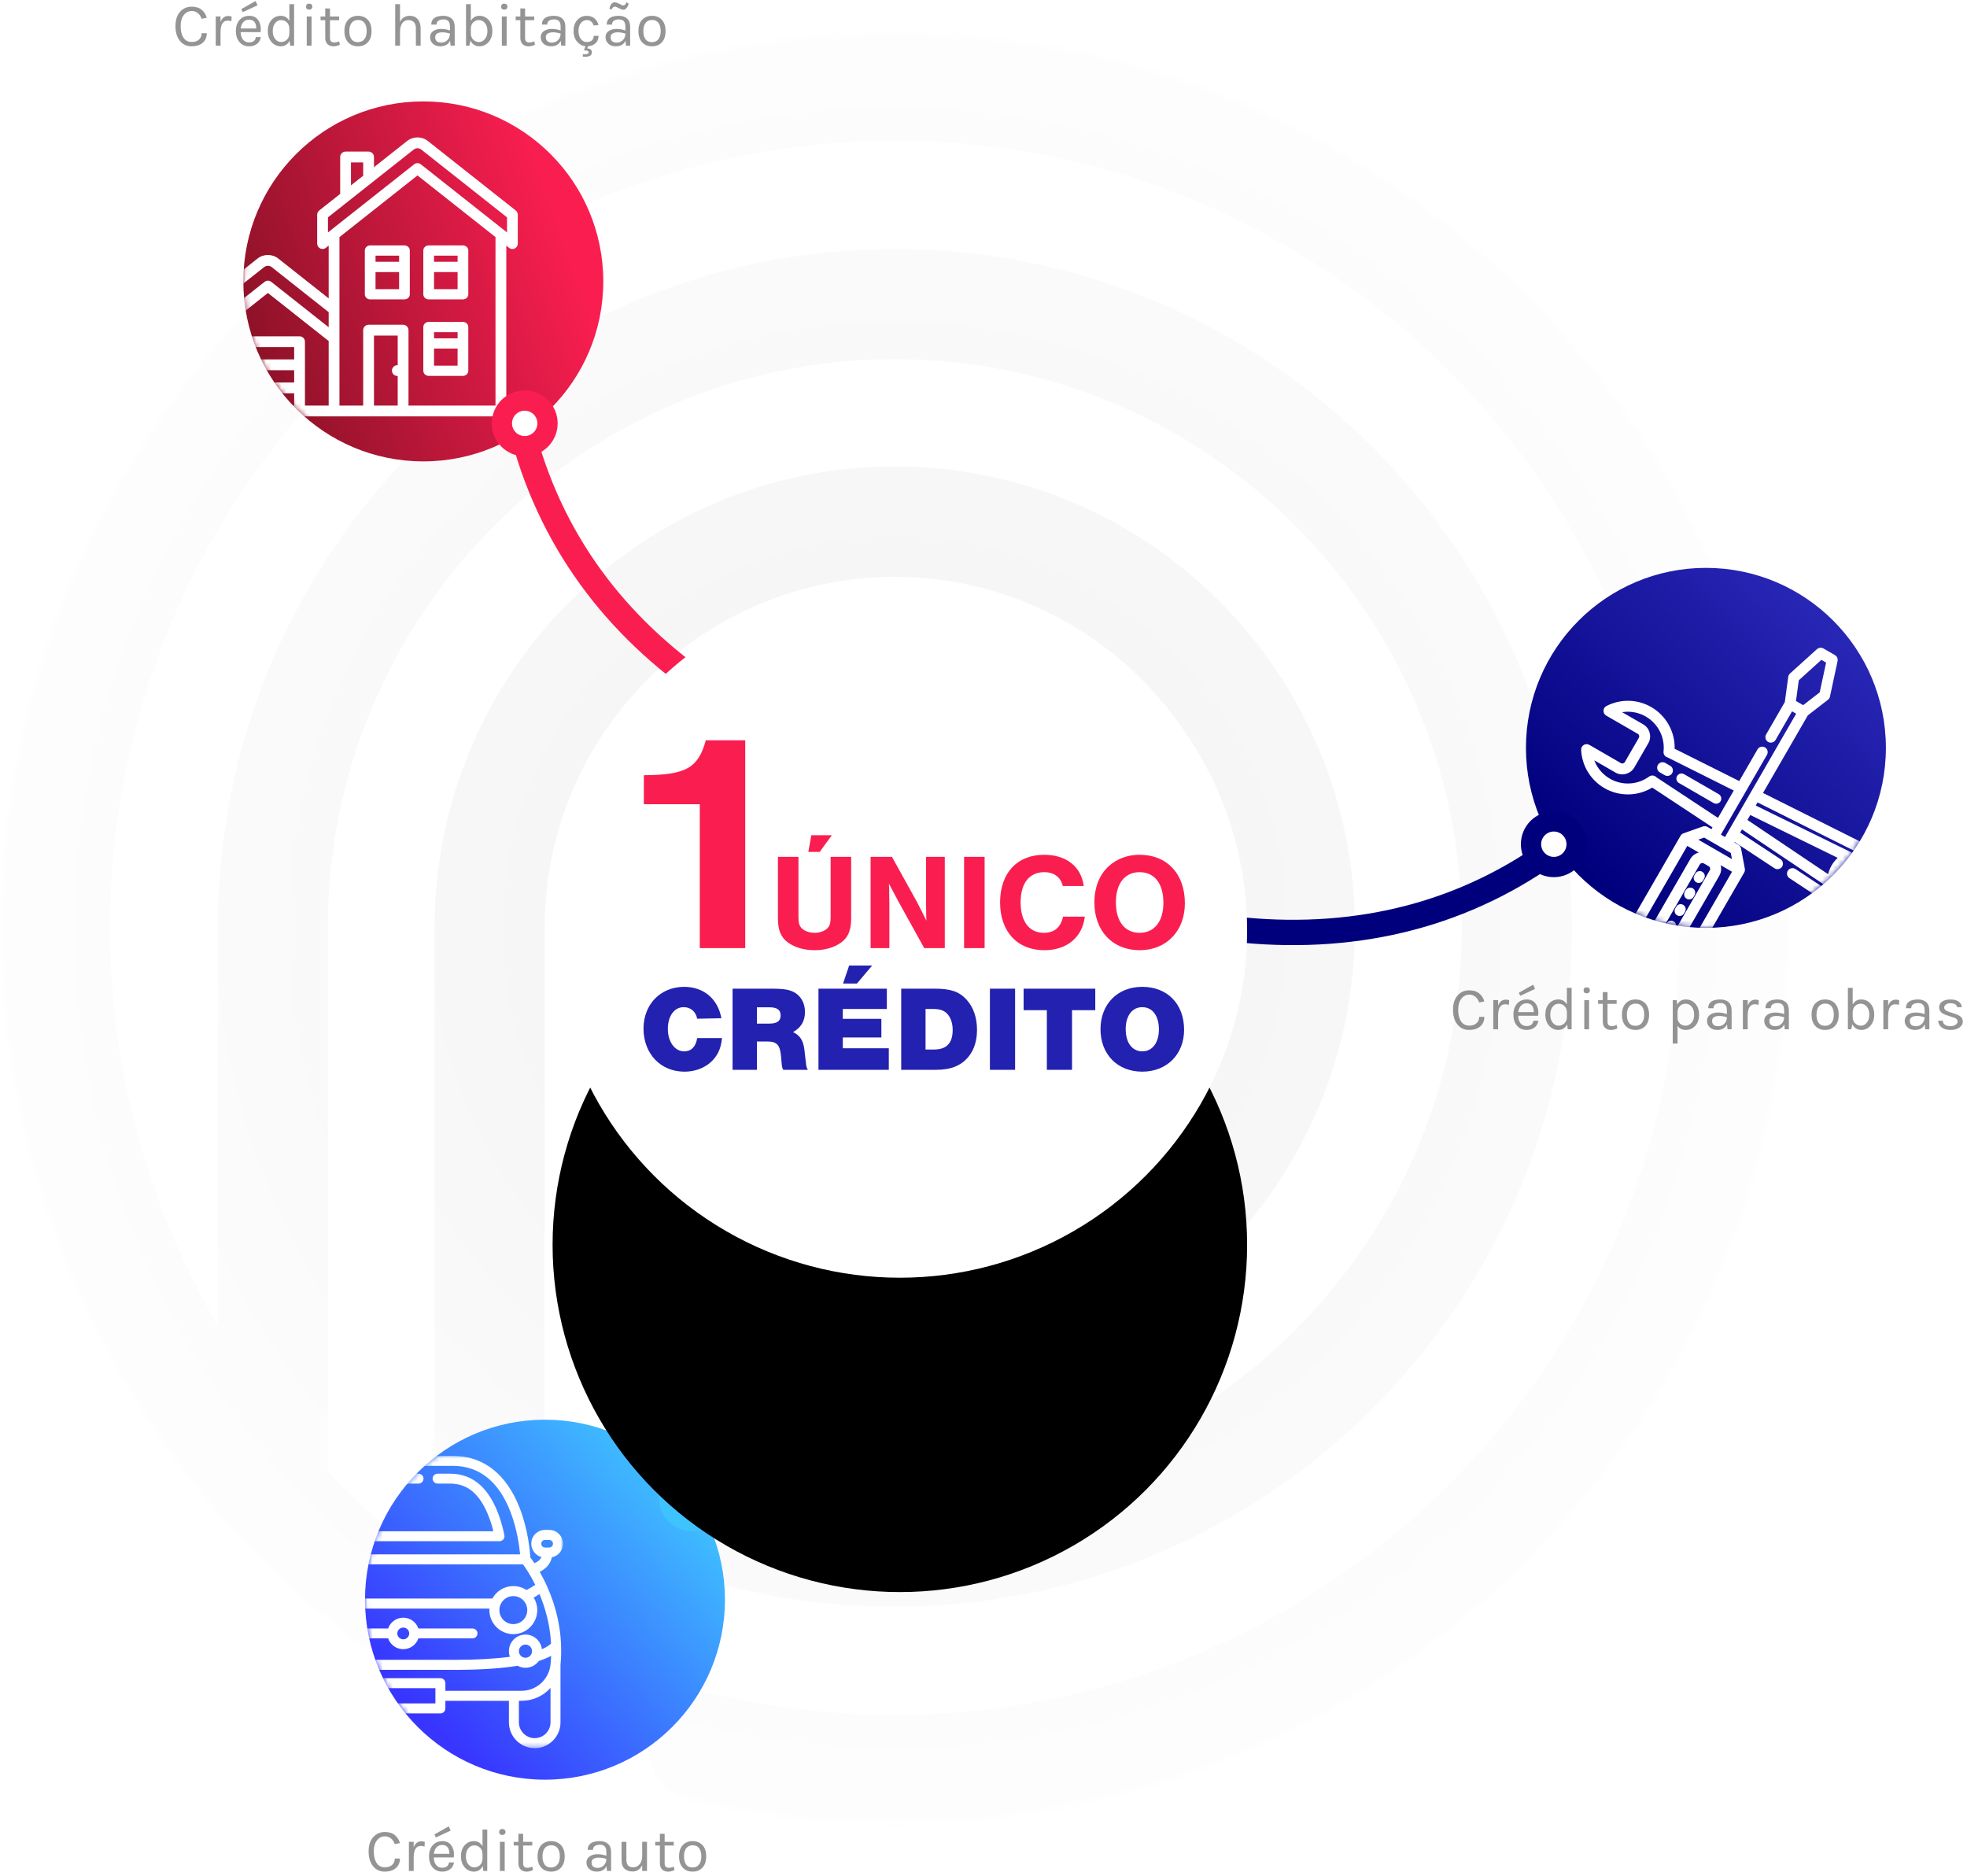 <?xml version="1.0" encoding="UTF-8"?>
<svg width="388px" height="370px" viewBox="0 0 388 370" version="1.1" xmlns="http://www.w3.org/2000/svg" xmlns:xlink="http://www.w3.org/1999/xlink">
    <!-- Generator: Sketch 46.2 (44496) - http://www.bohemiancoding.com/sketch -->
    <title>ILLUSTRATION-pt</title>
    <desc>Created with Sketch.</desc>
    <defs>
        <radialGradient cx="50%" cy="50%" fx="50%" fy="50%" r="56.166%" gradientTransform="translate(0.5,0.5),scale(1,0.997),rotate(-90),translate(-0.5,-0.5)" id="radialGradient-1">
            <stop stop-color="#F1F1F1" offset="0%"></stop>
            <stop stop-color="#FFFFFF" offset="100%"></stop>
        </radialGradient>
        <linearGradient x1="17.095%" y1="84.826%" x2="84.61%" y2="15.293%" id="linearGradient-2">
            <stop stop-color="#00007D" offset="0%"></stop>
            <stop stop-color="#2826B5" offset="100%"></stop>
        </linearGradient>
        <circle id="path-3" cx="35.5" cy="35.5" r="35.5"></circle>
        <linearGradient x1="-16.072%" y1="100%" x2="98.001%" y2="59.971%" id="linearGradient-5">
            <stop stop-color="#6C0E1C" offset="0%"></stop>
            <stop stop-color="#FA1E50" offset="100%"></stop>
        </linearGradient>
        <circle id="path-6" cx="35.5" cy="35.5" r="35.5"></circle>
        <linearGradient x1="16.879%" y1="82.357%" x2="88.076%" y2="16.425%" id="linearGradient-8">
            <stop stop-color="#3835FF" offset="0%"></stop>
            <stop stop-color="#3FC3FF" offset="100%"></stop>
        </linearGradient>
        <circle id="path-9" cx="35.5" cy="35.5" r="35.5"></circle>
        <polygon id="path-11" points="0.007 57.68 63.013 57.68 63.013 0.025 0.007 0.025"></polygon>
        <circle id="path-13" cx="177.5" cy="185.5" r="68.5"></circle>
        <filter x="-68.6%" y="-23.4%" width="237.2%" height="237.2%" filterUnits="objectBoundingBox" id="filter-14">
            <feOffset dx="0" dy="2" in="SourceAlpha" result="shadowOffsetOuter1"></feOffset>
            <feGaussianBlur stdDeviation="1" in="shadowOffsetOuter1" result="shadowBlurOuter1"></feGaussianBlur>
            <feColorMatrix values="0 0 0 0 0.188   0 0 0 0 0.188   0 0 0 0 0.302  0 0 0 0.05 0" type="matrix" in="shadowBlurOuter1" result="shadowMatrixOuter1"></feColorMatrix>
            <feOffset dx="0" dy="4" in="SourceAlpha" result="shadowOffsetOuter2"></feOffset>
            <feGaussianBlur stdDeviation="2" in="shadowOffsetOuter2" result="shadowBlurOuter2"></feGaussianBlur>
            <feColorMatrix values="0 0 0 0 0.188   0 0 0 0 0.188   0 0 0 0 0.302  0 0 0 0.05 0" type="matrix" in="shadowBlurOuter2" result="shadowMatrixOuter2"></feColorMatrix>
            <feOffset dx="0" dy="8" in="SourceAlpha" result="shadowOffsetOuter3"></feOffset>
            <feGaussianBlur stdDeviation="4" in="shadowOffsetOuter3" result="shadowBlurOuter3"></feGaussianBlur>
            <feColorMatrix values="0 0 0 0 0.188   0 0 0 0 0.188   0 0 0 0 0.302  0 0 0 0.05 0" type="matrix" in="shadowBlurOuter3" result="shadowMatrixOuter3"></feColorMatrix>
            <feOffset dx="0" dy="16" in="SourceAlpha" result="shadowOffsetOuter4"></feOffset>
            <feGaussianBlur stdDeviation="8" in="shadowOffsetOuter4" result="shadowBlurOuter4"></feGaussianBlur>
            <feColorMatrix values="0 0 0 0 0.188   0 0 0 0 0.188   0 0 0 0 0.302  0 0 0 0.05 0" type="matrix" in="shadowBlurOuter4" result="shadowMatrixOuter4"></feColorMatrix>
            <feOffset dx="0" dy="32" in="SourceAlpha" result="shadowOffsetOuter5"></feOffset>
            <feGaussianBlur stdDeviation="16" in="shadowOffsetOuter5" result="shadowBlurOuter5"></feGaussianBlur>
            <feColorMatrix values="0 0 0 0 0.188   0 0 0 0 0.188   0 0 0 0 0.302  0 0 0 0.05 0" type="matrix" in="shadowBlurOuter5" result="shadowMatrixOuter5"></feColorMatrix>
            <feMerge>
                <feMergeNode in="shadowMatrixOuter1"></feMergeNode>
                <feMergeNode in="shadowMatrixOuter2"></feMergeNode>
                <feMergeNode in="shadowMatrixOuter3"></feMergeNode>
                <feMergeNode in="shadowMatrixOuter4"></feMergeNode>
                <feMergeNode in="shadowMatrixOuter5"></feMergeNode>
            </feMerge>
        </filter>
    </defs>
    <g id="WEB" stroke="none" stroke-width="1" fill="none" fill-rule="evenodd">
        <g id="PFPT/Homepage" transform="translate(-840, -583)">
            <g id="ILLUSTRATION-pt" transform="translate(840, 581)">
                <path d="M0,184.994 C0,229.662 16.821,271.887 45.874,303.99 C59.102,318.482 74.21,330.591 91.324,340.061 L107.435,348.974 L107.435,184.994 C107.435,146.827 138.416,115.778 176.506,115.778 C214.566,115.778 245.529,146.827 245.529,184.994 C245.529,223.167 214.566,254.222 176.506,254.222 C165.129,254.222 153.853,251.391 143.896,246.033 C138.619,243.196 132.035,245.177 129.199,250.481 C126.37,255.784 128.352,262.375 133.635,265.224 C146.731,272.27 161.553,275.999 176.506,275.999 C226.541,275.999 267.245,235.175 267.245,184.994 C267.245,134.825 226.541,93.995 176.506,93.995 C126.442,93.995 85.713,134.825 85.713,184.994 L85.713,310.736 C78.096,305.199 71.064,299.009 64.659,292.287 L64.659,184.994 C64.659,123.153 114.831,72.84 176.506,72.84 C238.169,72.84 288.341,123.153 288.341,184.994 C288.341,246.841 238.169,297.154 176.506,297.154 C164.746,297.154 153.172,295.34 142.105,291.754 C136.386,289.905 130.274,293.041 128.435,298.77 C126.591,304.493 129.725,310.634 135.425,312.472 C148.659,316.758 162.472,318.925 176.506,318.925 C250.143,318.925 310.057,258.849 310.057,184.994 C310.057,111.145 250.143,51.063 176.506,51.063 C102.857,51.063 42.943,111.145 42.943,184.994 L42.943,263.417 C29.285,240.029 21.71,213.062 21.71,184.994 C21.71,99.412 91.151,29.777 176.506,29.777 C261.855,29.777 331.29,99.412 331.29,184.994 C331.29,270.588 261.855,340.217 176.506,340.217 C164.585,340.217 152.712,338.858 141.216,336.17 C135.342,334.788 129.534,338.451 128.173,344.305 C126.818,350.16 130.441,356.02 136.285,357.379 C149.399,360.444 162.932,362 176.506,362 C273.829,362 353,282.596 353,184.994 C353,87.404 273.829,8 176.506,8 C79.171,8 0,87.404 0,184.994 Z" id="Fill-28" fill="url(#radialGradient-1)"></path>
                <g id="paint-roller" transform="translate(301, 114)">
                    <mask id="mask-4" fill="white">
                        <use xlink:href="#path-3"></use>
                    </mask>
                    <use id="Mask" fill="url(#linearGradient-2)" xlink:href="#path-3"></use>
                    <g id="screwdriver" mask="url(#mask-4)" stroke="#FFFFFF" stroke-width="0.5" fill="#FFFFFF">
                        <g transform="translate(41.447, 48.384) scale(1, -1) rotate(-165) translate(-41.447, -48.384) translate(14.447, 21.384)">
                            <path d="M8.414,48.352 C7.689,49.077 6.509,49.078 5.784,48.352 C5.059,47.627 5.059,46.448 5.784,45.723 C6.147,45.36 6.623,45.179 7.099,45.179 C7.576,45.179 8.052,45.36 8.414,45.723 C9.14,46.448 9.14,47.627 8.414,48.352 Z M7.099,43.487 C6.151,43.487 5.259,43.857 4.588,44.527 C3.204,45.911 3.204,48.164 4.588,49.548 C5.259,50.218 6.151,50.587 7.099,50.587 C8.048,50.587 8.939,50.218 9.61,49.548 C10.281,48.877 10.65,47.986 10.65,47.038 C10.65,46.089 10.281,45.198 9.61,44.527 C8.939,43.857 8.048,43.487 7.099,43.487 L7.099,43.487 Z" id="Fill-1"></path>
                            <path d="M36.165,18.159 C36.462,17.862 36.462,17.381 36.165,17.085 C35.869,16.788 35.388,16.788 35.091,17.085 L29.507,22.67 C29.231,22.946 29.213,23.403 29.467,23.7 C29.751,24.032 30.272,24.052 30.581,23.743 L36.165,18.159" id="Fill-2"></path>
                            <path d="M37.896,16.18 C38.108,16.18 38.319,16.1 38.481,15.938 L39.26,15.159 C39.583,14.836 39.583,14.313 39.26,13.99 C38.937,13.667 38.414,13.667 38.091,13.99 L37.312,14.769 C36.989,15.092 36.989,15.615 37.312,15.938 C37.473,16.099 37.685,16.18 37.896,16.18" id="Fill-3"></path>
                            <path d="M50.813,46.746 L46.761,50.799 C46.292,51.267 45.67,51.525 45.007,51.525 C44.345,51.525 43.722,51.267 43.254,50.799 L30.404,37.948 L37.963,30.389 L50.813,43.24 C51.282,43.708 51.539,44.331 51.539,44.993 C51.539,45.655 51.281,46.278 50.813,46.746 Z M34.226,29.762 L36.107,29.907 L29.921,36.093 L29.776,34.212 L34.226,29.762 Z M12.518,43.764 C11.904,42.435 10.803,41.347 9.465,40.75 L24.394,27.73 L25.52,28.856 L12.518,43.764 Z M1.853,2.858 L2.872,1.839 L8.458,4.7 L10.153,8.741 L8.756,10.139 L4.714,8.444 L1.853,2.858 Z M37.041,12.682 C37.416,12.493 37.592,12.036 37.439,11.644 C36.384,8.934 37.031,5.855 39.085,3.8 C40.462,2.423 42.293,1.67 44.193,1.654 L40.332,5.514 C39.365,6.481 39.365,8.054 40.332,9.021 L44.229,12.918 C45.195,13.884 46.769,13.884 47.736,12.918 L51.596,9.057 C51.58,10.957 50.827,12.788 49.45,14.165 C47.395,16.219 44.316,16.865 41.605,15.811 C41.214,15.658 40.757,15.834 40.568,16.209 L30.699,27.334 L25.916,22.551 L37.041,12.682 Z M38.547,28.636 C38.408,28.496 38.223,28.411 38.026,28.396 L33.974,28.084 C33.733,28.066 33.497,28.153 33.326,28.324 L32.508,29.142 L31.87,28.505 L41.584,17.554 C44.758,18.546 48.246,17.707 50.619,15.334 C52.787,13.165 53.694,10.077 53.043,7.074 C52.908,6.448 52.106,6.21 51.651,6.664 L46.567,11.749 C46.248,12.067 45.716,12.067 45.398,11.749 L41.501,7.852 C41.183,7.534 41.183,7.002 41.501,6.683 L46.586,1.599 C47.04,1.145 46.803,0.342 46.176,0.207 C43.173,-0.444 40.085,0.463 37.916,2.631 C35.543,5.004 34.703,8.492 35.696,11.666 L24.745,21.38 L19.48,16.115 C19.157,15.792 18.634,15.792 18.311,16.115 C17.989,16.438 17.989,16.961 18.311,17.284 L31.339,30.311 L30.326,31.325 L10.117,11.116 L11.13,10.102 L15.909,14.881 C16.245,15.217 16.812,15.195 17.122,14.834 C17.399,14.51 17.379,14.013 17.078,13.712 L11.829,8.464 L9.866,3.782 C9.791,3.602 9.654,3.455 9.481,3.366 L3.09,0.093 C2.771,-0.07 2.383,-0.009 2.129,0.244 L0.259,2.115 C0.005,2.368 -0.056,2.757 0.108,3.076 L3.381,9.466 C3.469,9.64 3.617,9.776 3.797,9.852 L8.478,11.815 L21.194,24.531 L1.983,41.573 C0.779,42.622 0.058,44.14 0.003,45.736 C-0.051,47.332 0.565,48.895 1.695,50.025 L3.225,51.555 C4.309,52.639 5.791,53.25 7.319,53.25 C7.384,53.25 7.449,53.249 7.514,53.247 C9.11,53.192 10.628,52.471 11.673,51.272 L19.957,41.934 C20.26,41.593 20.228,41.07 19.887,40.768 C19.546,40.465 19.023,40.496 18.72,40.837 L10.432,50.181 C9.671,51.053 8.615,51.555 7.458,51.595 C6.299,51.634 5.213,51.205 4.395,50.387 L2.864,48.856 C2.045,48.037 1.616,46.949 1.656,45.793 C1.695,44.636 2.197,43.58 3.075,42.814 L22.365,25.702 L23.222,26.559 L7.25,40.489 C6.73,40.942 6.986,41.822 7.665,41.928 C8.602,42.075 9.452,42.508 10.123,43.179 C10.774,43.83 11.202,44.652 11.36,45.558 C11.478,46.228 12.349,46.472 12.797,45.959 L26.691,30.028 L27.549,30.885 L21.066,38.192 C20.791,38.502 20.792,38.984 21.069,39.292 C21.395,39.655 21.98,39.653 22.303,39.289 L28.72,32.056 L29.157,32.493 L28.339,33.312 C28.168,33.482 28.08,33.719 28.099,33.959 L28.411,38.012 C28.426,38.208 28.511,38.393 28.65,38.533 L42.085,51.968 C42.866,52.748 43.903,53.178 45.007,53.178 C46.111,53.178 47.149,52.748 47.93,51.968 L51.982,47.915 C52.763,47.134 53.193,46.097 53.193,44.993 C53.193,43.889 52.763,42.851 51.982,42.07 L38.547,28.636 L38.547,28.636 Z" id="Fill-5"></path>
                            <path d="M46.905,46.12 L46.12,46.905 C45.963,47.062 45.754,47.148 45.532,47.148 C45.31,47.148 45.101,47.062 44.943,46.905 L34.745,36.707 C34.588,36.549 34.502,36.34 34.502,36.118 C34.502,35.896 34.588,35.687 34.745,35.53 L35.53,34.745 C35.687,34.588 35.896,34.502 36.118,34.502 C36.34,34.502 36.549,34.588 36.707,34.745 L46.905,44.943 C47.062,45.101 47.148,45.31 47.148,45.532 C47.148,45.754 47.062,45.963 46.905,46.12 Z M37.883,33.569 C37.412,33.097 36.785,32.837 36.118,32.837 C35.451,32.837 34.825,33.097 34.353,33.569 L33.569,34.353 C33.097,34.825 32.837,35.451 32.837,36.118 C32.837,36.785 33.097,37.412 33.569,37.883 L43.767,48.081 C44.238,48.553 44.865,48.812 45.532,48.812 C46.199,48.812 46.826,48.553 47.297,48.081 L48.081,47.297 C48.553,46.825 48.812,46.199 48.812,45.532 C48.812,44.865 48.553,44.238 48.081,43.767 L37.883,33.569 L37.883,33.569 Z" id="Fill-7"></path>
                            <path d="M37.662,36.606 C37.371,36.315 36.898,36.315 36.606,36.606 C36.315,36.898 36.315,37.371 36.606,37.662 L36.888,37.944 C37.034,38.09 37.225,38.163 37.416,38.163 C37.607,38.163 37.798,38.09 37.944,37.944 C38.235,37.652 38.235,37.179 37.944,36.888 L37.662,36.606" id="Fill-8"></path>
                            <path d="M40.325,39.269 C40.033,38.977 39.56,38.977 39.269,39.269 C38.977,39.56 38.977,40.033 39.269,40.325 L39.55,40.606 C39.696,40.752 39.887,40.825 40.078,40.825 C40.269,40.825 40.461,40.752 40.606,40.606 C40.898,40.315 40.898,39.842 40.606,39.55 L40.325,39.269" id="Fill-9"></path>
                            <path d="M42.987,41.931 C42.696,41.64 42.223,41.64 41.931,41.931 C41.64,42.223 41.64,42.696 41.931,42.987 L42.213,43.269 C42.359,43.415 42.55,43.487 42.741,43.487 C42.932,43.487 43.123,43.415 43.269,43.269 C43.56,42.977 43.56,42.504 43.269,42.213 L42.987,41.931" id="Fill-10"></path>
                            <path d="M45.65,44.594 C45.358,44.302 44.885,44.302 44.594,44.594 C44.302,44.885 44.302,45.358 44.594,45.65 L44.875,45.931 C45.021,46.077 45.212,46.15 45.403,46.15 C45.594,46.15 45.786,46.077 45.931,45.931 C46.223,45.64 46.223,45.167 45.931,44.875 L45.65,44.594" id="Fill-11"></path>
                        </g>
                    </g>
                </g>
                <g id="house-2" transform="translate(48, 22)">
                    <mask id="mask-7" fill="white">
                        <use xlink:href="#path-6"></use>
                    </mask>
                    <use id="Mask" fill="url(#linearGradient-5)" xlink:href="#path-6"></use>
                    <g mask="url(#mask-7)" id="Fill-1" fill="#FFFFFF">
                        <g transform="translate(-11.537, 7.1)">
                            <path d="M63.953,21.78 C64.144,21.931 64.377,22.008 64.612,22.008 C64.77,22.008 64.929,21.974 65.076,21.901 C65.442,21.723 65.675,21.35 65.675,20.941 L65.675,15.249 C65.675,14.922 65.526,14.613 65.27,14.411 L47.95,0.72 C46.736,-0.24 45.039,-0.24 43.824,0.72 L37.306,5.873 L37.306,3.864 C37.306,3.274 36.83,2.796 36.242,2.796 L31.703,2.796 C31.116,2.796 30.639,3.274 30.639,3.864 L30.639,11.143 L26.506,14.411 C26.249,14.613 26.1,14.922 26.1,15.249 L26.1,20.941 C26.1,21.35 26.333,21.723 26.7,21.901 C27.066,22.08 27.502,22.033 27.822,21.78 L28.369,21.347 L28.369,31.748 L18.446,23.904 C17.232,22.944 15.535,22.944 14.321,23.904 L0.405,34.903 C0.15,35.106 0,35.415 0,35.741 L0,41.434 C0,41.843 0.233,42.216 0.599,42.394 C0.747,42.467 0.906,42.501 1.064,42.501 C1.298,42.501 1.531,42.424 1.723,42.273 L2.27,41.84 L2.27,52.89 L1.064,52.89 C0.477,52.89 0,53.368 0,53.958 C0,54.547 0.477,55.025 1.064,55.025 L64.611,55.025 C65.199,55.025 65.675,54.547 65.675,53.958 C65.675,53.368 65.199,52.89 64.611,52.89 L63.406,52.89 L63.406,21.347 L63.953,21.78 Z M32.767,4.931 L35.178,4.931 L35.178,7.555 L32.767,9.461 L32.767,4.931 Z M28.227,15.767 L45.142,2.397 C45.581,2.05 46.195,2.05 46.634,2.397 L63.547,15.767 L63.547,18.741 L46.546,5.303 C46.353,5.15 46.12,5.073 45.888,5.073 C45.655,5.073 45.422,5.15 45.229,5.303 L28.227,18.741 L28.227,15.767 Z M2.128,36.26 L15.637,25.581 C16.076,25.233 16.691,25.233 17.13,25.581 L28.369,34.466 L28.369,37.44 L17.042,28.486 C16.655,28.181 16.111,28.181 15.725,28.486 L2.128,39.235 L2.128,36.26 Z M4.397,40.158 L16.383,30.683 L28.369,40.158 L28.369,52.89 L23.689,52.89 L23.689,40.296 C23.689,39.706 23.212,39.228 22.625,39.228 L10.142,39.228 C9.555,39.228 9.078,39.706 9.078,40.296 L9.078,52.89 L4.397,52.89 L4.397,40.158 Z M11.206,48.336 L21.561,48.336 L21.561,45.917 L11.206,45.917 L11.206,48.336 Z M11.206,43.783 L21.561,43.783 L21.561,41.363 L11.206,41.363 L11.206,43.783 Z M11.206,52.89 L21.561,52.89 L21.561,50.471 L11.206,50.471 L11.206,52.89 Z M41.987,44.924 C41.963,44.923 41.94,44.921 41.916,44.921 C41.636,44.921 41.361,45.035 41.164,45.234 C40.965,45.432 40.852,45.708 40.852,45.988 C40.852,46.269 40.965,46.545 41.164,46.743 C41.361,46.942 41.636,47.056 41.916,47.056 C41.94,47.056 41.963,47.053 41.987,47.052 L41.987,52.89 L37.306,52.89 L37.306,39.086 L41.987,39.086 L41.987,44.924 Z M61.278,52.89 L44.115,52.89 L44.115,38.019 C44.115,37.429 43.638,36.951 43.051,36.951 L36.242,36.951 C35.654,36.951 35.178,37.429 35.178,38.019 L35.178,52.89 L30.497,52.89 L30.497,19.665 L45.888,7.5 L61.278,19.665 L61.278,52.89 Z M48.094,47.038 L54.856,47.038 C55.439,47.038 55.913,46.585 55.913,46.026 L55.913,37.399 C55.913,36.84 55.439,36.388 54.856,36.388 L48.094,36.388 C47.511,36.388 47.038,36.84 47.038,37.399 L47.038,46.026 C47.038,46.585 47.511,47.038 48.094,47.038 Z M49.151,45.015 L53.799,45.015 L53.799,41.645 L49.151,41.645 L49.151,45.015 Z M49.151,39.623 L53.799,39.623 L53.799,38.41 L49.151,38.41 L49.151,39.623 Z M48.094,31.95 L54.856,31.95 C55.439,31.95 55.913,31.497 55.913,30.939 L55.913,22.311 C55.913,21.752 55.439,21.3 54.856,21.3 L48.094,21.3 C47.511,21.3 47.038,21.752 47.038,22.311 L47.038,30.939 C47.038,31.497 47.511,31.95 48.094,31.95 Z M49.151,29.928 L53.799,29.928 L53.799,26.558 L49.151,26.558 L49.151,29.928 Z M49.151,24.535 L53.799,24.535 L53.799,23.322 L49.151,23.322 L49.151,24.535 Z M43.319,21.3 L36.556,21.3 C35.973,21.3 35.5,21.752 35.5,22.311 L35.5,30.939 C35.5,31.497 35.973,31.95 36.556,31.95 L43.319,31.95 C43.902,31.95 44.375,31.497 44.375,30.939 L44.375,22.311 C44.375,21.752 43.902,21.3 43.319,21.3 Z M37.613,24.535 L42.262,24.535 L42.262,23.322 L37.613,23.322 L37.613,24.535 Z M37.613,29.928 L42.262,29.928 L42.262,26.558 L37.613,26.558 L37.613,29.928 Z"></path>
                        </g>
                    </g>
                </g>
                <g id="car" transform="translate(72, 282)">
                    <mask id="mask-10" fill="white">
                        <use xlink:href="#path-9"></use>
                    </mask>
                    <use id="Mask" fill="url(#linearGradient-8)" xlink:href="#path-9"></use>
                    <g mask="url(#mask-10)">
                        <g transform="translate(-23.962, 7.1)">
                            <g id="Group-3" stroke-width="1" fill="none">
                                <mask id="mask-12" fill="white">
                                    <use xlink:href="#path-11"></use>
                                </mask>
                                <g id="Clip-2"></g>
                                <path d="M58.726,17.365 C58.726,16.952 59.06,16.616 59.471,16.616 L60.297,16.616 C60.708,16.616 61.043,16.952 61.043,17.365 C61.043,17.778 60.708,18.113 60.297,18.113 L59.471,18.113 C59.06,18.113 58.726,17.778 58.726,17.365 Z M60.658,37.028 C60.599,37.108 60.203,37.592 58.853,38.161 C58.659,36.539 57.28,35.277 55.613,35.277 C53.812,35.277 52.348,36.747 52.348,38.554 C52.348,38.943 52.416,39.316 52.541,39.662 C49.569,40.058 45.966,40.26 41.796,40.26 L21.216,40.26 C17.047,40.26 13.444,40.058 10.472,39.662 C10.596,39.316 10.665,38.943 10.665,38.554 C10.665,36.747 9.2,35.277 7.4,35.277 C5.732,35.277 4.354,36.539 4.16,38.161 C2.825,37.598 2.423,37.12 2.358,37.032 C2.569,33.096 3.605,29.727 4.628,27.285 C5.001,27.531 5.383,27.762 5.774,27.978 C5.331,28.699 5.075,29.548 5.075,30.456 C5.075,33.068 7.193,35.194 9.796,35.194 C12.399,35.194 14.516,33.068 14.516,30.456 C14.516,30.354 14.512,30.254 14.506,30.155 L48.507,30.155 C48.501,30.254 48.496,30.354 48.496,30.456 C48.496,33.068 50.614,35.194 53.217,35.194 C55.82,35.194 57.938,33.068 57.938,30.456 C57.938,29.548 57.682,28.699 57.239,27.978 C57.627,27.763 58.007,27.533 58.378,27.29 C59.476,29.906 60.455,33.23 60.658,37.028 Z M60.661,37.108 L60.628,37.095 C60.628,37.095 60.635,37.071 60.658,37.031 C60.659,37.057 60.66,37.082 60.661,37.108 Z M54.318,38.554 C54.318,37.837 54.899,37.254 55.612,37.254 C56.326,37.254 56.907,37.837 56.907,38.554 C56.907,39.271 56.326,39.854 55.612,39.854 C54.899,39.854 54.318,39.271 54.318,38.554 Z M6.105,38.554 C6.105,37.837 6.686,37.254 7.4,37.254 C8.114,37.254 8.695,37.837 8.695,38.554 C8.695,39.271 8.114,39.854 7.4,39.854 C6.686,39.854 6.105,39.271 6.105,38.554 Z M60.561,41.148 C60.259,44.126 57.79,46.371 54.817,46.371 L39.817,46.371 L39.817,44.872 C39.817,44.326 39.376,43.883 38.832,43.883 L24.181,43.883 C23.637,43.883 23.196,44.326 23.196,44.872 L23.196,46.371 L8.195,46.371 C5.223,46.371 2.753,44.126 2.452,41.148 C2.394,40.581 2.356,40.021 2.336,39.47 C2.931,39.803 3.719,40.151 4.764,40.484 C5.358,41.299 6.318,41.83 7.4,41.83 C7.961,41.83 8.489,41.688 8.95,41.437 C12.239,41.967 16.361,42.237 21.216,42.237 L41.796,42.237 C46.652,42.237 50.774,41.967 54.062,41.437 C54.524,41.688 55.052,41.83 55.613,41.83 C56.694,41.83 57.654,41.299 58.249,40.484 C59.293,40.151 60.081,39.803 60.676,39.47 C60.655,40.022 60.618,40.581 60.561,41.148 Z M60.556,52.58 C60.556,54.306 59.157,55.71 57.437,55.71 C55.717,55.71 54.318,54.306 54.318,52.58 L54.318,48.348 C55.258,48.348 56.181,48.29 57.086,48.008 C57.89,47.759 58.644,47.385 59.33,46.895 C59.767,46.583 60.171,46.221 60.532,45.824 C60.54,45.815 60.548,45.808 60.556,45.799 L60.556,52.58 L60.556,52.58 Z M25.166,48.858 L37.847,48.858 L37.847,45.86 L25.166,45.86 L25.166,48.858 Z M8.695,52.58 C8.695,54.306 7.296,55.71 5.576,55.71 C3.856,55.71 2.457,54.306 2.457,52.58 L2.457,45.799 C2.465,45.807 2.473,45.815 2.48,45.824 C3.614,47.067 5.164,47.927 6.817,48.224 C7.44,48.336 8.064,48.348 8.695,48.348 L8.695,52.58 Z M2.357,37.035 C2.378,37.072 2.384,37.095 2.384,37.095 L2.354,37.107 C2.355,37.083 2.356,37.059 2.357,37.035 Z M12.547,30.456 C12.547,31.978 11.312,33.217 9.796,33.217 C8.279,33.217 7.045,31.978 7.045,30.456 C7.045,28.933 8.279,27.694 9.796,27.694 C11.312,27.694 12.547,28.933 12.547,30.456 Z M55.968,30.456 C55.968,31.978 54.734,33.217 53.217,33.217 C51.7,33.217 50.466,31.978 50.466,30.456 C50.466,28.933 51.7,27.694 53.217,27.694 C54.734,27.694 55.968,28.933 55.968,30.456 Z M7.885,21.435 L55.127,21.435 C55.584,22.055 56.547,23.456 57.547,25.471 C56.992,25.851 56.411,26.195 55.811,26.5 C55.066,26.006 54.175,25.717 53.217,25.717 C51.438,25.717 49.886,26.711 49.081,28.174 C48.994,28.175 48.906,28.177 48.819,28.177 L14.194,28.177 C14.107,28.177 14.019,28.175 13.931,28.174 C13.127,26.711 11.575,25.717 9.796,25.717 C8.838,25.717 7.946,26.006 7.201,26.5 C6.6,26.194 6.018,25.849 5.461,25.467 C6.459,23.462 7.427,22.056 7.885,21.435 Z M3.541,18.113 L2.716,18.113 C2.304,18.113 1.97,17.777 1.97,17.365 C1.97,16.952 2.304,16.616 2.716,16.616 L3.541,16.616 C3.952,16.616 4.287,16.952 4.287,17.365 C4.287,17.777 3.952,18.113 3.541,18.113 Z M60.818,20.039 C62.067,19.794 63.013,18.689 63.013,17.365 C63.013,15.862 61.794,14.639 60.297,14.639 L59.471,14.639 C57.974,14.639 56.756,15.862 56.756,17.365 C56.756,18.624 57.613,19.684 58.772,19.995 C58.758,20.028 58.743,20.061 58.726,20.095 C58.487,20.568 58.032,20.94 57.372,21.203 C57.032,20.692 56.756,20.314 56.58,20.083 C56.509,18.886 56.15,14.66 54.494,10.373 C51.88,3.603 47.299,0.025 41.247,0.025 L27.266,0.025 C26.722,0.025 26.281,0.468 26.281,1.014 C26.281,1.56 26.722,2.002 27.266,2.002 L41.247,2.002 C46.478,2.002 50.312,5.045 52.642,11.045 C53.945,14.402 54.401,17.808 54.555,19.457 L8.458,19.457 C8.611,17.808 9.068,14.402 10.371,11.045 C12.701,5.045 16.535,2.002 21.766,2.002 L23.326,2.002 C23.87,2.002 24.311,1.56 24.311,1.014 C24.311,0.468 23.87,0.025 23.326,0.025 L21.766,0.025 C15.713,0.025 11.132,3.603 8.518,10.373 C6.862,14.66 6.503,18.886 6.432,20.083 C6.256,20.314 5.98,20.692 5.64,21.203 C4.98,20.94 4.526,20.568 4.286,20.095 C4.27,20.061 4.255,20.028 4.241,19.995 C5.399,19.684 6.257,18.624 6.257,17.365 C6.257,15.862 5.038,14.639 3.541,14.639 L2.716,14.639 C1.218,14.639 0,15.862 0,17.365 C0,18.689 0.946,19.794 2.195,20.039 C2.391,21.009 3.041,22.167 4.595,22.9 C4.191,23.607 3.759,24.427 3.33,25.348 C3.327,25.354 3.324,25.361 3.321,25.367 C3.239,25.544 3.158,25.722 3.076,25.906 C1.54,29.37 -0.153,34.847 0.487,41.292 L0.487,52.58 C0.487,55.396 2.77,57.688 5.576,57.688 C8.382,57.688 10.665,55.396 10.665,52.58 L10.665,48.348 L23.196,48.348 L23.196,49.847 C23.196,50.393 23.637,50.835 24.181,50.835 L38.832,50.835 C39.376,50.835 39.817,50.393 39.817,49.847 L39.817,48.348 L52.348,48.348 L52.348,52.58 C52.348,55.396 54.631,57.688 57.437,57.688 C60.243,57.688 62.526,55.396 62.526,52.58 L62.526,41.292 C63.166,34.847 61.473,29.37 59.936,25.906 C59.426,24.754 58.901,23.747 58.417,22.9 C59.971,22.167 60.621,21.009 60.818,20.039 L60.818,20.039 Z" id="Fill-1" fill="#FFFFFF" mask="url(#mask-12)"></path>
                            </g>
                            <path d="M31.506,36.215 C30.86,36.215 30.335,35.695 30.335,35.056 C30.335,34.417 30.86,33.897 31.506,33.897 C32.153,33.897 32.678,34.417 32.678,35.056 C32.678,35.695 32.152,36.215 31.506,36.215 Z M45.166,34.083 L34.488,34.083 C34.074,32.845 32.894,31.95 31.506,31.95 C30.118,31.95 28.938,32.845 28.524,34.083 L17.847,34.083 C17.303,34.083 16.863,34.518 16.863,35.056 C16.863,35.594 17.303,36.03 17.847,36.03 L28.524,36.03 C28.938,37.267 30.118,38.163 31.506,38.163 C32.894,38.163 34.074,37.267 34.488,36.03 L45.166,36.03 C45.709,36.03 46.15,35.594 46.15,35.056 C46.15,34.518 45.709,34.083 45.166,34.083 L45.166,34.083 Z" id="Fill-4" fill="#FFFFFF"></path>
                            <path d="M21.3,15.888 C21.3,16.426 21.738,16.863 22.278,16.863 L50.497,16.863 C50.79,16.863 51.068,16.731 51.254,16.505 C51.439,16.28 51.513,15.982 51.456,15.696 C51.134,14.096 50.706,12.605 50.185,11.263 C49.269,8.907 48.09,7.062 46.68,5.78 C45.029,4.279 43.067,3.55 40.681,3.55 L38.273,3.55 C37.733,3.55 37.296,3.986 37.296,4.525 C37.296,5.063 37.733,5.499 38.273,5.499 L40.681,5.499 C42.557,5.499 44.089,6.062 45.362,7.22 C46.547,8.298 47.556,9.895 48.362,11.967 C48.715,12.876 49.022,13.863 49.279,14.913 L22.278,14.913 C21.738,14.913 21.3,15.349 21.3,15.888" id="Fill-5" fill="#FFFFFF"></path>
                            <path d="M15.514,5.729 C14.108,6.984 12.928,8.793 12.006,11.105 C11.454,12.49 11.004,14.035 10.669,15.696 C10.611,15.982 10.686,16.279 10.872,16.505 C11.058,16.731 11.336,16.863 11.63,16.863 L18.487,16.863 C19.028,16.863 19.467,16.426 19.467,15.888 C19.467,15.349 19.028,14.913 18.487,14.913 L12.851,14.913 C13.122,13.809 13.449,12.773 13.828,11.824 C14.637,9.794 15.645,8.232 16.823,7.18 C18.09,6.049 19.61,5.499 21.47,5.499 L34.52,5.499 C35.061,5.499 35.5,5.063 35.5,4.525 C35.5,3.986 35.061,3.55 34.52,3.55 L21.47,3.55 C19.105,3.55 17.157,4.263 15.514,5.729" id="Fill-6" fill="#FFFFFF"></path>
                        </g>
                    </g>
                </g>
                <path d="M37.828,3.32 C38.636,3.32 39.286,3.522 39.778,3.926 C40.27,4.33 40.608,4.856 40.792,5.504 L39.772,5.708 C39.612,5.236 39.362,4.862 39.022,4.586 C38.682,4.31 38.284,4.172 37.828,4.172 C37.196,4.172 36.672,4.436 36.256,4.964 C35.84,5.492 35.632,6.226 35.632,7.166 C35.632,8.106 35.818,8.86 36.19,9.428 C36.562,9.996 37.108,10.28 37.828,10.28 C38.428,10.28 38.902,10.122 39.25,9.806 C39.598,9.49 39.772,9.072 39.772,8.552 L40.792,8.552 C40.792,9.344 40.522,9.972 39.982,10.436 C39.442,10.9 38.702,11.132 37.762,11.132 C36.822,11.132 36.062,10.772 35.482,10.052 C34.902,9.332 34.612,8.368 34.612,7.16 C34.612,5.952 34.912,5.01 35.512,4.334 C36.112,3.658 36.884,3.32 37.828,3.32 Z M44.908,6.068 C44.004,6.068 43.536,6.78 43.504,8.204 L43.504,11 L42.556,11 L42.556,5.252 L43.504,5.252 L43.504,6.356 C43.792,5.556 44.3,5.156 45.028,5.156 C45.26,5.156 45.48,5.192 45.688,5.264 L45.64,6.188 C45.4,6.108 45.156,6.068 44.908,6.068 Z M50.8,3.044 L47.872,4.4 L47.596,3.8 L50.416,2.204 L50.8,3.044 Z M49.12,10.364 C49.912,10.364 50.364,10.016 50.476,9.32 L51.448,9.32 C51.36,9.896 51.106,10.342 50.686,10.658 C50.266,10.974 49.744,11.132 49.12,11.132 C48.352,11.132 47.728,10.858 47.248,10.31 C46.768,9.762 46.528,9.032 46.528,8.12 C46.528,7.208 46.77,6.48 47.254,5.936 C47.738,5.392 48.382,5.12 49.186,5.12 C49.99,5.12 50.59,5.432 50.986,6.056 C51.382,6.68 51.52,7.44 51.4,8.336 L47.476,8.336 C47.476,8.928 47.62,9.414 47.908,9.794 C48.196,10.174 48.6,10.364 49.12,10.364 Z M49.816,6.02 C49.632,5.924 49.408,5.876 49.144,5.876 C48.656,5.876 48.27,6.042 47.986,6.374 C47.702,6.706 47.536,7.12 47.488,7.616 L50.548,7.616 C50.548,6.816 50.304,6.284 49.816,6.02 Z M57.076,6.116 L57.076,2.828 L58.012,2.828 L58.012,11 L57.244,11 L57.124,10.04 C56.94,10.4 56.696,10.672 56.392,10.856 C56.088,11.04 55.756,11.132 55.396,11.132 C54.668,11.132 54.058,10.852 53.566,10.292 C53.074,9.732 52.828,9.002 52.828,8.102 C52.828,7.202 53.07,6.48 53.554,5.936 C54.038,5.392 54.65,5.12 55.39,5.12 C56.13,5.12 56.692,5.452 57.076,6.116 Z M54.274,6.548 C53.958,6.94 53.8,7.464 53.8,8.12 C53.8,8.776 53.96,9.302 54.28,9.698 C54.6,10.094 54.984,10.292 55.432,10.292 C55.88,10.292 56.262,10.142 56.578,9.842 C56.894,9.542 57.06,9.14 57.076,8.636 L57.076,7.7 C57.076,7.164 56.92,6.74 56.608,6.428 C56.296,6.116 55.908,5.96 55.444,5.96 C54.98,5.96 54.59,6.156 54.274,6.548 Z M60.508,5.252 L61.456,5.252 L61.456,11 L60.508,11 L60.508,5.252 Z M60.526,3.746 C60.418,3.638 60.364,3.494 60.364,3.314 C60.364,3.134 60.418,2.99 60.526,2.882 C60.634,2.774 60.784,2.72 60.976,2.72 C61.168,2.72 61.322,2.774 61.438,2.882 C61.554,2.99 61.612,3.134 61.612,3.314 C61.612,3.494 61.554,3.638 61.438,3.746 C61.322,3.854 61.168,3.908 60.976,3.908 C60.784,3.908 60.634,3.854 60.526,3.746 Z M67.036,10.832 C66.348,11.152 65.72,11.22 65.152,11.036 C64.744,10.908 64.456,10.64 64.288,10.232 C64.2,10.032 64.156,9.792 64.156,9.512 L64.156,5.984 L63.232,5.984 L63.232,5.264 L64.156,5.264 L64.156,3.668 L65.092,3.668 L65.092,5.264 L66.892,5.264 L66.892,5.984 L65.092,5.984 L65.092,9.5 C65.092,10.084 65.364,10.376 65.908,10.376 C66.204,10.376 66.536,10.304 66.904,10.16 L67.036,10.832 Z M70.612,5.12 C71.412,5.12 72.058,5.38 72.55,5.9 C73.042,6.42 73.288,7.164 73.288,8.132 C73.288,9.092 73.042,9.832 72.55,10.352 C72.058,10.872 71.412,11.132 70.612,11.132 C69.812,11.132 69.166,10.872 68.674,10.352 C68.182,9.832 67.936,9.092 67.936,8.132 C67.936,7.164 68.182,6.42 68.674,5.9 C69.166,5.38 69.812,5.12 70.612,5.12 Z M71.896,6.518 C71.608,6.13 71.186,5.936 70.63,5.936 C70.074,5.936 69.648,6.13 69.352,6.518 C69.056,6.906 68.908,7.442 68.908,8.126 C68.908,8.81 69.048,9.346 69.328,9.734 C69.608,10.122 70.026,10.316 70.582,10.316 C71.138,10.316 71.568,10.122 71.872,9.734 C72.176,9.346 72.328,8.81 72.328,8.126 C72.328,7.442 72.184,6.906 71.896,6.518 Z M78.904,6.32 C79.288,5.52 79.924,5.12 80.812,5.12 C81.492,5.12 82.022,5.344 82.402,5.792 C82.782,6.24 82.972,6.852 82.972,7.628 L82.972,11 L82.036,11 L82.036,7.628 C82.036,7.076 81.906,6.66 81.646,6.38 C81.386,6.1 81.012,5.96 80.524,5.96 C80.036,5.96 79.644,6.166 79.348,6.578 C79.052,6.99 78.904,7.56 78.904,8.288 L78.904,11 L77.956,11 L77.956,2.828 L78.904,2.828 L78.904,6.32 Z M88.756,7.28 C88.756,6.76 88.648,6.388 88.432,6.164 C88.216,5.94 87.902,5.828 87.49,5.828 C87.078,5.828 86.746,5.91 86.494,6.074 C86.242,6.238 86.116,6.496 86.116,6.848 L85.072,6.848 C85.072,5.968 85.544,5.424 86.488,5.216 C86.776,5.152 87.088,5.12 87.424,5.12 C88.136,5.12 88.692,5.3 89.092,5.66 C89.492,6.02 89.692,6.568 89.692,7.304 L89.692,11 L88.876,11 L88.78,10.04 C88.428,10.768 87.792,11.132 86.872,11.132 C86.248,11.132 85.752,10.96 85.384,10.616 C85.016,10.272 84.832,9.844 84.832,9.332 C84.832,8.82 85.04,8.42 85.456,8.132 C85.864,7.844 86.376,7.7 86.992,7.7 C87.608,7.7 88.196,7.804 88.756,8.012 L88.756,7.28 Z M88.756,8.612 C88.188,8.452 87.692,8.372 87.268,8.372 C86.844,8.372 86.5,8.448 86.236,8.6 C85.972,8.752 85.84,8.992 85.84,9.32 C85.84,10.04 86.248,10.4 87.064,10.4 C87.528,10.4 87.926,10.234 88.258,9.902 C88.59,9.57 88.756,9.14 88.756,8.612 Z M92.872,6.116 C93.256,5.452 93.816,5.12 94.552,5.12 C95.288,5.12 95.9,5.394 96.388,5.942 C96.876,6.49 97.12,7.214 97.12,8.114 C97.12,9.014 96.872,9.742 96.376,10.298 C95.88,10.854 95.276,11.132 94.564,11.132 C94.18,11.132 93.834,11.036 93.526,10.844 C93.218,10.652 92.976,10.368 92.8,9.992 L92.584,11 L91.924,11 L91.924,2.828 L92.872,2.828 L92.872,6.116 Z M93.352,6.398 C93.048,6.69 92.888,7.096 92.872,7.616 L92.872,8.552 C92.872,9.08 93.03,9.502 93.346,9.818 C93.662,10.134 94.044,10.292 94.492,10.292 C94.94,10.292 95.328,10.094 95.656,9.698 C95.984,9.302 96.148,8.776 96.148,8.12 C96.148,7.464 95.986,6.94 95.662,6.548 C95.338,6.156 94.948,5.96 94.492,5.96 C94.036,5.96 93.656,6.106 93.352,6.398 Z M98.992,5.252 L99.94,5.252 L99.94,11 L98.992,11 L98.992,5.252 Z M99.01,3.746 C98.902,3.638 98.848,3.494 98.848,3.314 C98.848,3.134 98.902,2.99 99.01,2.882 C99.118,2.774 99.268,2.72 99.46,2.72 C99.652,2.72 99.806,2.774 99.922,2.882 C100.038,2.99 100.096,3.134 100.096,3.314 C100.096,3.494 100.038,3.638 99.922,3.746 C99.806,3.854 99.652,3.908 99.46,3.908 C99.268,3.908 99.118,3.854 99.01,3.746 Z M105.52,10.832 C104.832,11.152 104.204,11.22 103.636,11.036 C103.228,10.908 102.94,10.64 102.772,10.232 C102.684,10.032 102.64,9.792 102.64,9.512 L102.64,5.984 L101.716,5.984 L101.716,5.264 L102.64,5.264 L102.64,3.668 L103.576,3.668 L103.576,5.264 L105.376,5.264 L105.376,5.984 L103.576,5.984 L103.576,9.5 C103.576,10.084 103.848,10.376 104.392,10.376 C104.688,10.376 105.02,10.304 105.388,10.16 L105.52,10.832 Z M110.584,7.28 C110.584,6.76 110.476,6.388 110.26,6.164 C110.044,5.94 109.73,5.828 109.318,5.828 C108.906,5.828 108.574,5.91 108.322,6.074 C108.07,6.238 107.944,6.496 107.944,6.848 L106.9,6.848 C106.9,5.968 107.372,5.424 108.316,5.216 C108.604,5.152 108.916,5.12 109.252,5.12 C109.964,5.12 110.52,5.3 110.92,5.66 C111.32,6.02 111.52,6.568 111.52,7.304 L111.52,11 L110.704,11 L110.608,10.04 C110.256,10.768 109.62,11.132 108.7,11.132 C108.076,11.132 107.58,10.96 107.212,10.616 C106.844,10.272 106.66,9.844 106.66,9.332 C106.66,8.82 106.868,8.42 107.284,8.132 C107.692,7.844 108.204,7.7 108.82,7.7 C109.436,7.7 110.024,7.804 110.584,8.012 L110.584,7.28 Z M110.584,8.612 C110.016,8.452 109.52,8.372 109.096,8.372 C108.672,8.372 108.328,8.448 108.064,8.6 C107.8,8.752 107.668,8.992 107.668,9.32 C107.668,10.04 108.076,10.4 108.892,10.4 C109.356,10.4 109.754,10.234 110.086,9.902 C110.418,9.57 110.584,9.14 110.584,8.612 Z M116.752,12.308 C116.752,12.9 116.304,13.196 115.408,13.196 C115.224,13.196 115.076,13.188 114.964,13.172 L114.964,12.692 C115.124,12.708 115.264,12.716 115.384,12.716 C115.864,12.716 116.104,12.584 116.104,12.32 C116.104,12.072 115.888,11.948 115.456,11.948 C115.312,11.948 115.22,11.952 115.18,11.96 L115.48,11.12 C114.872,11.056 114.348,10.784 113.908,10.304 C113.396,9.752 113.14,9.018 113.14,8.102 C113.14,7.186 113.392,6.46 113.896,5.924 C114.4,5.388 114.99,5.12 115.666,5.12 C116.342,5.12 116.88,5.294 117.28,5.642 C117.68,5.99 117.94,6.424 118.06,6.944 L117.1,7.028 C116.996,6.692 116.828,6.43 116.596,6.242 C116.364,6.054 116.108,5.96 115.828,5.96 C115.316,5.96 114.902,6.152 114.586,6.536 C114.27,6.92 114.112,7.442 114.112,8.102 C114.112,8.762 114.266,9.292 114.574,9.692 C114.882,10.092 115.266,10.292 115.726,10.292 C116.186,10.292 116.53,10.186 116.758,9.974 C116.986,9.762 117.1,9.46 117.1,9.068 L118.072,9.068 C118.072,9.684 117.856,10.184 117.424,10.568 C117.048,10.896 116.572,11.08 115.996,11.12 L115.828,11.552 C116.14,11.56 116.372,11.63 116.524,11.762 C116.676,11.894 116.752,12.076 116.752,12.308 Z M123.364,7.28 C123.364,6.76 123.256,6.388 123.04,6.164 C122.824,5.94 122.51,5.828 122.098,5.828 C121.686,5.828 121.354,5.91 121.102,6.074 C120.85,6.238 120.724,6.496 120.724,6.848 L119.68,6.848 C119.68,5.968 120.152,5.424 121.096,5.216 C121.384,5.152 121.696,5.12 122.032,5.12 C122.744,5.12 123.3,5.3 123.7,5.66 C124.1,6.02 124.3,6.568 124.3,7.304 L124.3,11 L123.484,11 L123.388,10.04 C123.036,10.768 122.4,11.132 121.48,11.132 C120.864,11.132 120.37,10.96 119.998,10.616 C119.626,10.272 119.44,9.844 119.44,9.332 C119.44,8.82 119.646,8.42 120.058,8.132 C120.47,7.844 120.984,7.7 121.6,7.7 C122.216,7.7 122.804,7.804 123.364,8.012 L123.364,7.28 Z M123.364,8.612 C122.796,8.452 122.3,8.372 121.876,8.372 C121.452,8.372 121.108,8.448 120.844,8.6 C120.58,8.752 120.448,8.992 120.448,9.32 C120.448,10.04 120.856,10.4 121.672,10.4 C122.128,10.4 122.52,10.24 122.848,9.92 C123.176,9.6 123.348,9.188 123.364,8.684 L123.364,8.612 Z M121.276,3.308 C121.02,3.308 120.792,3.512 120.592,3.92 L120.208,3.692 C120.304,3.284 120.444,2.974 120.628,2.762 C120.812,2.55 121.008,2.444 121.216,2.444 C121.424,2.444 121.664,2.512 121.936,2.648 C122.304,2.832 122.542,2.948 122.65,2.996 C122.758,3.044 122.864,3.068 122.968,3.068 C123.072,3.068 123.18,3.018 123.292,2.918 C123.404,2.818 123.5,2.66 123.58,2.444 L124,2.72 C123.912,3.104 123.77,3.4 123.574,3.608 C123.378,3.816 123.198,3.92 123.034,3.92 C122.87,3.92 122.72,3.896 122.584,3.848 C122.448,3.8 122.26,3.714 122.02,3.59 C121.78,3.466 121.618,3.388 121.534,3.356 C121.45,3.324 121.364,3.308 121.276,3.308 Z M128.608,5.12 C129.408,5.12 130.054,5.38 130.546,5.9 C131.038,6.42 131.284,7.164 131.284,8.132 C131.284,9.092 131.038,9.832 130.546,10.352 C130.054,10.872 129.408,11.132 128.608,11.132 C127.808,11.132 127.162,10.872 126.67,10.352 C126.178,9.832 125.932,9.092 125.932,8.132 C125.932,7.164 126.178,6.42 126.67,5.9 C127.162,5.38 127.808,5.12 128.608,5.12 Z M129.892,6.518 C129.604,6.13 129.182,5.936 128.626,5.936 C128.07,5.936 127.644,6.13 127.348,6.518 C127.052,6.906 126.904,7.442 126.904,8.126 C126.904,8.81 127.044,9.346 127.324,9.734 C127.604,10.122 128.022,10.316 128.578,10.316 C129.134,10.316 129.564,10.122 129.868,9.734 C130.172,9.346 130.324,8.81 130.324,8.126 C130.324,7.442 130.18,6.906 129.892,6.518 Z" id="Crédito-habitação" fill-opacity="0.5" fill="#2A2A2A"></path>
                <path d="M289.828,197.32 C290.636,197.32 291.286,197.522 291.778,197.926 C292.27,198.33 292.608,198.856 292.792,199.504 L291.772,199.708 C291.612,199.236 291.362,198.862 291.022,198.586 C290.682,198.31 290.284,198.172 289.828,198.172 C289.196,198.172 288.672,198.436 288.256,198.964 C287.84,199.492 287.632,200.226 287.632,201.166 C287.632,202.106 287.818,202.86 288.19,203.428 C288.562,203.996 289.108,204.28 289.828,204.28 C290.428,204.28 290.902,204.122 291.25,203.806 C291.598,203.49 291.772,203.072 291.772,202.552 L292.792,202.552 C292.792,203.344 292.522,203.972 291.982,204.436 C291.442,204.9 290.702,205.132 289.762,205.132 C288.822,205.132 288.062,204.772 287.482,204.052 C286.902,203.332 286.612,202.368 286.612,201.16 C286.612,199.952 286.912,199.01 287.512,198.334 C288.112,197.658 288.884,197.32 289.828,197.32 Z M296.908,200.068 C296.004,200.068 295.536,200.78 295.504,202.204 L295.504,205 L294.556,205 L294.556,199.252 L295.504,199.252 L295.504,200.356 C295.792,199.556 296.3,199.156 297.028,199.156 C297.26,199.156 297.48,199.192 297.688,199.264 L297.64,200.188 C297.4,200.108 297.156,200.068 296.908,200.068 Z M302.8,197.044 L299.872,198.4 L299.596,197.8 L302.416,196.204 L302.8,197.044 Z M301.12,204.364 C301.912,204.364 302.364,204.016 302.476,203.32 L303.448,203.32 C303.36,203.896 303.106,204.342 302.686,204.658 C302.266,204.974 301.744,205.132 301.12,205.132 C300.352,205.132 299.728,204.858 299.248,204.31 C298.768,203.762 298.528,203.032 298.528,202.12 C298.528,201.208 298.77,200.48 299.254,199.936 C299.738,199.392 300.382,199.12 301.186,199.12 C301.99,199.12 302.59,199.432 302.986,200.056 C303.382,200.68 303.52,201.44 303.4,202.336 L299.476,202.336 C299.476,202.928 299.62,203.414 299.908,203.794 C300.196,204.174 300.6,204.364 301.12,204.364 Z M301.816,200.02 C301.632,199.924 301.408,199.876 301.144,199.876 C300.656,199.876 300.27,200.042 299.986,200.374 C299.702,200.706 299.536,201.12 299.488,201.616 L302.548,201.616 C302.548,200.816 302.304,200.284 301.816,200.02 Z M309.076,200.116 L309.076,196.828 L310.012,196.828 L310.012,205 L309.244,205 L309.124,204.04 C308.94,204.4 308.696,204.672 308.392,204.856 C308.088,205.04 307.756,205.132 307.396,205.132 C306.668,205.132 306.058,204.852 305.566,204.292 C305.074,203.732 304.828,203.002 304.828,202.102 C304.828,201.202 305.07,200.48 305.554,199.936 C306.038,199.392 306.65,199.12 307.39,199.12 C308.13,199.12 308.692,199.452 309.076,200.116 Z M306.274,200.548 C305.958,200.94 305.8,201.464 305.8,202.12 C305.8,202.776 305.96,203.302 306.28,203.698 C306.6,204.094 306.984,204.292 307.432,204.292 C307.88,204.292 308.262,204.142 308.578,203.842 C308.894,203.542 309.06,203.14 309.076,202.636 L309.076,201.7 C309.076,201.164 308.92,200.74 308.608,200.428 C308.296,200.116 307.908,199.96 307.444,199.96 C306.98,199.96 306.59,200.156 306.274,200.548 Z M312.508,199.252 L313.456,199.252 L313.456,205 L312.508,205 L312.508,199.252 Z M312.526,197.746 C312.418,197.638 312.364,197.494 312.364,197.314 C312.364,197.134 312.418,196.99 312.526,196.882 C312.634,196.774 312.784,196.72 312.976,196.72 C313.168,196.72 313.322,196.774 313.438,196.882 C313.554,196.99 313.612,197.134 313.612,197.314 C313.612,197.494 313.554,197.638 313.438,197.746 C313.322,197.854 313.168,197.908 312.976,197.908 C312.784,197.908 312.634,197.854 312.526,197.746 Z M319.036,204.832 C318.348,205.152 317.72,205.22 317.152,205.036 C316.744,204.908 316.456,204.64 316.288,204.232 C316.2,204.032 316.156,203.792 316.156,203.512 L316.156,199.984 L315.232,199.984 L315.232,199.264 L316.156,199.264 L316.156,197.668 L317.092,197.668 L317.092,199.264 L318.892,199.264 L318.892,199.984 L317.092,199.984 L317.092,203.5 C317.092,204.084 317.364,204.376 317.908,204.376 C318.204,204.376 318.536,204.304 318.904,204.16 L319.036,204.832 Z M322.612,199.12 C323.412,199.12 324.058,199.38 324.55,199.9 C325.042,200.42 325.288,201.164 325.288,202.132 C325.288,203.092 325.042,203.832 324.55,204.352 C324.058,204.872 323.412,205.132 322.612,205.132 C321.812,205.132 321.166,204.872 320.674,204.352 C320.182,203.832 319.936,203.092 319.936,202.132 C319.936,201.164 320.182,200.42 320.674,199.9 C321.166,199.38 321.812,199.12 322.612,199.12 Z M323.896,200.518 C323.608,200.13 323.186,199.936 322.63,199.936 C322.074,199.936 321.648,200.13 321.352,200.518 C321.056,200.906 320.908,201.442 320.908,202.126 C320.908,202.81 321.048,203.346 321.328,203.734 C321.608,204.122 322.026,204.316 322.582,204.316 C323.138,204.316 323.568,204.122 323.872,203.734 C324.176,203.346 324.328,202.81 324.328,202.126 C324.328,201.442 324.184,200.906 323.896,200.518 Z M330.844,200.14 C331.22,199.46 331.782,199.12 332.53,199.12 C333.278,199.12 333.902,199.396 334.402,199.948 C334.902,200.5 335.152,201.228 335.152,202.132 C335.152,203.036 334.9,203.762 334.396,204.31 C333.892,204.858 333.272,205.132 332.536,205.132 C331.8,205.132 331.256,204.856 330.904,204.304 L330.904,207.82 L329.956,207.82 L329.956,199.264 L330.736,199.264 L330.844,200.14 Z M333.67,203.716 C334.01,203.332 334.18,202.806 334.18,202.138 C334.18,201.47 334.018,200.94 333.694,200.548 C333.37,200.156 332.976,199.96 332.512,199.96 C332.048,199.96 331.668,200.106 331.372,200.398 C331.076,200.69 330.92,201.084 330.904,201.58 L330.904,202.672 C330.904,203.176 331.056,203.572 331.36,203.86 C331.664,204.148 332.04,204.292 332.488,204.292 C332.936,204.292 333.33,204.1 333.67,203.716 Z M340.636,201.28 C340.636,200.76 340.528,200.388 340.312,200.164 C340.096,199.94 339.782,199.828 339.37,199.828 C338.958,199.828 338.626,199.91 338.374,200.074 C338.122,200.238 337.996,200.496 337.996,200.848 L336.952,200.848 C336.952,199.968 337.424,199.424 338.368,199.216 C338.656,199.152 338.968,199.12 339.304,199.12 C340.016,199.12 340.572,199.3 340.972,199.66 C341.372,200.02 341.572,200.568 341.572,201.304 L341.572,205 L340.756,205 L340.66,204.04 C340.308,204.768 339.672,205.132 338.752,205.132 C338.128,205.132 337.632,204.96 337.264,204.616 C336.896,204.272 336.712,203.844 336.712,203.332 C336.712,202.82 336.92,202.42 337.336,202.132 C337.744,201.844 338.256,201.7 338.872,201.7 C339.488,201.7 340.076,201.804 340.636,202.012 L340.636,201.28 Z M340.636,202.612 C340.068,202.452 339.572,202.372 339.148,202.372 C338.724,202.372 338.38,202.448 338.116,202.6 C337.852,202.752 337.72,202.992 337.72,203.32 C337.72,204.04 338.128,204.4 338.944,204.4 C339.408,204.4 339.806,204.234 340.138,203.902 C340.47,203.57 340.636,203.14 340.636,202.612 Z M346.144,200.068 C345.24,200.068 344.772,200.78 344.74,202.204 L344.74,205 L343.792,205 L343.792,199.252 L344.74,199.252 L344.74,200.356 C345.028,199.556 345.536,199.156 346.264,199.156 C346.496,199.156 346.716,199.192 346.924,199.264 L346.876,200.188 C346.636,200.108 346.392,200.068 346.144,200.068 Z M351.928,201.28 C351.928,200.76 351.82,200.388 351.604,200.164 C351.388,199.94 351.074,199.828 350.662,199.828 C350.25,199.828 349.918,199.91 349.666,200.074 C349.414,200.238 349.288,200.496 349.288,200.848 L348.244,200.848 C348.244,199.968 348.716,199.424 349.66,199.216 C349.948,199.152 350.26,199.12 350.596,199.12 C351.308,199.12 351.864,199.3 352.264,199.66 C352.664,200.02 352.864,200.568 352.864,201.304 L352.864,205 L352.048,205 L351.952,204.04 C351.6,204.768 350.964,205.132 350.044,205.132 C349.42,205.132 348.924,204.96 348.556,204.616 C348.188,204.272 348.004,203.844 348.004,203.332 C348.004,202.82 348.212,202.42 348.628,202.132 C349.036,201.844 349.548,201.7 350.164,201.7 C350.78,201.7 351.368,201.804 351.928,202.012 L351.928,201.28 Z M351.928,202.612 C351.36,202.452 350.864,202.372 350.44,202.372 C350.016,202.372 349.672,202.448 349.408,202.6 C349.144,202.752 349.012,202.992 349.012,203.32 C349.012,204.04 349.42,204.4 350.236,204.4 C350.7,204.4 351.098,204.234 351.43,203.902 C351.762,203.57 351.928,203.14 351.928,202.612 Z M360.016,199.12 C360.816,199.12 361.462,199.38 361.954,199.9 C362.446,200.42 362.692,201.164 362.692,202.132 C362.692,203.092 362.446,203.832 361.954,204.352 C361.462,204.872 360.816,205.132 360.016,205.132 C359.216,205.132 358.57,204.872 358.078,204.352 C357.586,203.832 357.34,203.092 357.34,202.132 C357.34,201.164 357.586,200.42 358.078,199.9 C358.57,199.38 359.216,199.12 360.016,199.12 Z M361.3,200.518 C361.012,200.13 360.59,199.936 360.034,199.936 C359.478,199.936 359.052,200.13 358.756,200.518 C358.46,200.906 358.312,201.442 358.312,202.126 C358.312,202.81 358.452,203.346 358.732,203.734 C359.012,204.122 359.43,204.316 359.986,204.316 C360.542,204.316 360.972,204.122 361.276,203.734 C361.58,203.346 361.732,202.81 361.732,202.126 C361.732,201.442 361.588,200.906 361.3,200.518 Z M365.452,200.116 C365.836,199.452 366.396,199.12 367.132,199.12 C367.868,199.12 368.48,199.394 368.968,199.942 C369.456,200.49 369.7,201.214 369.7,202.114 C369.7,203.014 369.452,203.742 368.956,204.298 C368.46,204.854 367.856,205.132 367.144,205.132 C366.76,205.132 366.414,205.036 366.106,204.844 C365.798,204.652 365.556,204.368 365.38,203.992 L365.164,205 L364.504,205 L364.504,196.828 L365.452,196.828 L365.452,200.116 Z M365.932,200.398 C365.628,200.69 365.468,201.096 365.452,201.616 L365.452,202.552 C365.452,203.08 365.61,203.502 365.926,203.818 C366.242,204.134 366.624,204.292 367.072,204.292 C367.52,204.292 367.908,204.094 368.236,203.698 C368.564,203.302 368.728,202.776 368.728,202.12 C368.728,201.464 368.566,200.94 368.242,200.548 C367.918,200.156 367.528,199.96 367.072,199.96 C366.616,199.96 366.236,200.106 365.932,200.398 Z M373.852,200.068 C372.948,200.068 372.48,200.78 372.448,202.204 L372.448,205 L371.5,205 L371.5,199.252 L372.448,199.252 L372.448,200.356 C372.736,199.556 373.244,199.156 373.972,199.156 C374.204,199.156 374.424,199.192 374.632,199.264 L374.584,200.188 C374.344,200.108 374.1,200.068 373.852,200.068 Z M379.636,201.28 C379.636,200.76 379.528,200.388 379.312,200.164 C379.096,199.94 378.782,199.828 378.37,199.828 C377.958,199.828 377.626,199.91 377.374,200.074 C377.122,200.238 376.996,200.496 376.996,200.848 L375.952,200.848 C375.952,199.968 376.424,199.424 377.368,199.216 C377.656,199.152 377.968,199.12 378.304,199.12 C379.016,199.12 379.572,199.3 379.972,199.66 C380.372,200.02 380.572,200.568 380.572,201.304 L380.572,205 L379.756,205 L379.66,204.04 C379.308,204.768 378.672,205.132 377.752,205.132 C377.128,205.132 376.632,204.96 376.264,204.616 C375.896,204.272 375.712,203.844 375.712,203.332 C375.712,202.82 375.92,202.42 376.336,202.132 C376.744,201.844 377.256,201.7 377.872,201.7 C378.488,201.7 379.076,201.804 379.636,202.012 L379.636,201.28 Z M379.636,202.612 C379.068,202.452 378.572,202.372 378.148,202.372 C377.724,202.372 377.38,202.448 377.116,202.6 C376.852,202.752 376.72,202.992 376.72,203.32 C376.72,204.04 377.128,204.4 377.944,204.4 C378.408,204.4 378.806,204.234 379.138,203.902 C379.47,203.57 379.636,203.14 379.636,202.612 Z M383.11,199.54 C383.514,199.26 384.06,199.12 384.748,199.12 C385.436,199.12 385.974,199.264 386.362,199.552 C386.75,199.84 386.952,200.204 386.968,200.644 L386.044,200.644 C385.972,200.124 385.532,199.864 384.724,199.864 C384.332,199.864 384.03,199.952 383.818,200.128 C383.606,200.304 383.5,200.494 383.5,200.698 C383.5,200.902 383.58,201.074 383.74,201.214 C383.9,201.354 384.156,201.476 384.508,201.58 L385.66,201.964 C386.148,202.116 386.522,202.31 386.782,202.546 C387.042,202.782 387.172,203.106 387.172,203.518 C387.172,203.93 386.96,204.302 386.536,204.634 C386.112,204.966 385.52,205.132 384.76,205.132 C384,205.132 383.408,204.962 382.984,204.622 C382.56,204.282 382.336,203.844 382.312,203.308 L383.224,203.308 C383.24,203.668 383.386,203.938 383.662,204.118 C383.938,204.298 384.284,204.388 384.7,204.388 C385.116,204.388 385.46,204.3 385.732,204.124 C386.004,203.948 386.14,203.738 386.14,203.494 C386.14,203.25 386.06,203.064 385.9,202.936 C385.74,202.808 385.48,202.696 385.12,202.6 L384.004,202.228 C383.004,201.932 382.504,201.412 382.504,200.668 C382.504,200.196 382.706,199.82 383.11,199.54 Z" id="Crédito-para-obras" fill-opacity="0.5" fill="#2A2A2A"></path>
                <path d="M75.928,363.32 C76.736,363.32 77.386,363.522 77.878,363.926 C78.37,364.33 78.708,364.856 78.892,365.504 L77.872,365.708 C77.712,365.236 77.462,364.862 77.122,364.586 C76.782,364.31 76.384,364.172 75.928,364.172 C75.296,364.172 74.772,364.436 74.356,364.964 C73.94,365.492 73.732,366.226 73.732,367.166 C73.732,368.106 73.918,368.86 74.29,369.428 C74.662,369.996 75.208,370.28 75.928,370.28 C76.528,370.28 77.002,370.122 77.35,369.806 C77.698,369.49 77.872,369.072 77.872,368.552 L78.892,368.552 C78.892,369.344 78.622,369.972 78.082,370.436 C77.542,370.9 76.802,371.132 75.862,371.132 C74.922,371.132 74.162,370.772 73.582,370.052 C73.002,369.332 72.712,368.368 72.712,367.16 C72.712,365.952 73.012,365.01 73.612,364.334 C74.212,363.658 74.984,363.32 75.928,363.32 Z M83.008,366.068 C82.104,366.068 81.636,366.78 81.604,368.204 L81.604,371 L80.656,371 L80.656,365.252 L81.604,365.252 L81.604,366.356 C81.892,365.556 82.4,365.156 83.128,365.156 C83.36,365.156 83.58,365.192 83.788,365.264 L83.74,366.188 C83.5,366.108 83.256,366.068 83.008,366.068 Z M88.9,363.044 L85.972,364.4 L85.696,363.8 L88.516,362.204 L88.9,363.044 Z M87.22,370.364 C88.012,370.364 88.464,370.016 88.576,369.32 L89.548,369.32 C89.46,369.896 89.206,370.342 88.786,370.658 C88.366,370.974 87.844,371.132 87.22,371.132 C86.452,371.132 85.828,370.858 85.348,370.31 C84.868,369.762 84.628,369.032 84.628,368.12 C84.628,367.208 84.87,366.48 85.354,365.936 C85.838,365.392 86.482,365.12 87.286,365.12 C88.09,365.12 88.69,365.432 89.086,366.056 C89.482,366.68 89.62,367.44 89.5,368.336 L85.576,368.336 C85.576,368.928 85.72,369.414 86.008,369.794 C86.296,370.174 86.7,370.364 87.22,370.364 Z M87.916,366.02 C87.732,365.924 87.508,365.876 87.244,365.876 C86.756,365.876 86.37,366.042 86.086,366.374 C85.802,366.706 85.636,367.12 85.588,367.616 L88.648,367.616 C88.648,366.816 88.404,366.284 87.916,366.02 Z M95.176,366.116 L95.176,362.828 L96.112,362.828 L96.112,371 L95.344,371 L95.224,370.04 C95.04,370.4 94.796,370.672 94.492,370.856 C94.188,371.04 93.856,371.132 93.496,371.132 C92.768,371.132 92.158,370.852 91.666,370.292 C91.174,369.732 90.928,369.002 90.928,368.102 C90.928,367.202 91.17,366.48 91.654,365.936 C92.138,365.392 92.75,365.12 93.49,365.12 C94.23,365.12 94.792,365.452 95.176,366.116 Z M92.374,366.548 C92.058,366.94 91.9,367.464 91.9,368.12 C91.9,368.776 92.06,369.302 92.38,369.698 C92.7,370.094 93.084,370.292 93.532,370.292 C93.98,370.292 94.362,370.142 94.678,369.842 C94.994,369.542 95.16,369.14 95.176,368.636 L95.176,367.7 C95.176,367.164 95.02,366.74 94.708,366.428 C94.396,366.116 94.008,365.96 93.544,365.96 C93.08,365.96 92.69,366.156 92.374,366.548 Z M98.608,365.252 L99.556,365.252 L99.556,371 L98.608,371 L98.608,365.252 Z M98.626,363.746 C98.518,363.638 98.464,363.494 98.464,363.314 C98.464,363.134 98.518,362.99 98.626,362.882 C98.734,362.774 98.884,362.72 99.076,362.72 C99.268,362.72 99.422,362.774 99.538,362.882 C99.654,362.99 99.712,363.134 99.712,363.314 C99.712,363.494 99.654,363.638 99.538,363.746 C99.422,363.854 99.268,363.908 99.076,363.908 C98.884,363.908 98.734,363.854 98.626,363.746 Z M105.136,370.832 C104.448,371.152 103.82,371.22 103.252,371.036 C102.844,370.908 102.556,370.64 102.388,370.232 C102.3,370.032 102.256,369.792 102.256,369.512 L102.256,365.984 L101.332,365.984 L101.332,365.264 L102.256,365.264 L102.256,363.668 L103.192,363.668 L103.192,365.264 L104.992,365.264 L104.992,365.984 L103.192,365.984 L103.192,369.5 C103.192,370.084 103.464,370.376 104.008,370.376 C104.304,370.376 104.636,370.304 105.004,370.16 L105.136,370.832 Z M108.712,365.12 C109.512,365.12 110.158,365.38 110.65,365.9 C111.142,366.42 111.388,367.164 111.388,368.132 C111.388,369.092 111.142,369.832 110.65,370.352 C110.158,370.872 109.512,371.132 108.712,371.132 C107.912,371.132 107.266,370.872 106.774,370.352 C106.282,369.832 106.036,369.092 106.036,368.132 C106.036,367.164 106.282,366.42 106.774,365.9 C107.266,365.38 107.912,365.12 108.712,365.12 Z M109.996,366.518 C109.708,366.13 109.286,365.936 108.73,365.936 C108.174,365.936 107.748,366.13 107.452,366.518 C107.156,366.906 107.008,367.442 107.008,368.126 C107.008,368.81 107.148,369.346 107.428,369.734 C107.708,370.122 108.126,370.316 108.682,370.316 C109.238,370.316 109.668,370.122 109.972,369.734 C110.276,369.346 110.428,368.81 110.428,368.126 C110.428,367.442 110.284,366.906 109.996,366.518 Z M119.608,367.28 C119.608,366.76 119.5,366.388 119.284,366.164 C119.068,365.94 118.754,365.828 118.342,365.828 C117.93,365.828 117.598,365.91 117.346,366.074 C117.094,366.238 116.968,366.496 116.968,366.848 L115.924,366.848 C115.924,365.968 116.396,365.424 117.34,365.216 C117.628,365.152 117.94,365.12 118.276,365.12 C118.988,365.12 119.544,365.3 119.944,365.66 C120.344,366.02 120.544,366.568 120.544,367.304 L120.544,371 L119.728,371 L119.632,370.04 C119.28,370.768 118.644,371.132 117.724,371.132 C117.1,371.132 116.604,370.96 116.236,370.616 C115.868,370.272 115.684,369.844 115.684,369.332 C115.684,368.82 115.892,368.42 116.308,368.132 C116.716,367.844 117.228,367.7 117.844,367.7 C118.46,367.7 119.048,367.804 119.608,368.012 L119.608,367.28 Z M119.608,368.612 C119.04,368.452 118.544,368.372 118.12,368.372 C117.696,368.372 117.352,368.448 117.088,368.6 C116.824,368.752 116.692,368.992 116.692,369.32 C116.692,370.04 117.1,370.4 117.916,370.4 C118.38,370.4 118.778,370.234 119.11,369.902 C119.442,369.57 119.608,369.14 119.608,368.612 Z M126.676,369.86 C126.284,370.692 125.648,371.108 124.768,371.108 C124.12,371.108 123.598,370.928 123.202,370.568 C122.806,370.208 122.608,369.652 122.608,368.9 L122.608,365.252 L123.556,365.252 L123.556,368.828 C123.556,369.796 124.004,370.28 124.9,370.28 C125.42,370.28 125.842,370.08 126.166,369.68 C126.49,369.28 126.66,368.768 126.676,368.144 L126.676,365.252 L127.624,365.252 L127.624,371 L126.676,371 L126.676,369.86 Z M133.048,370.832 C132.36,371.152 131.732,371.22 131.164,371.036 C130.756,370.908 130.468,370.64 130.3,370.232 C130.212,370.032 130.168,369.792 130.168,369.512 L130.168,365.984 L129.244,365.984 L129.244,365.264 L130.168,365.264 L130.168,363.668 L131.104,363.668 L131.104,365.264 L132.904,365.264 L132.904,365.984 L131.104,365.984 L131.104,369.5 C131.104,370.084 131.376,370.376 131.92,370.376 C132.216,370.376 132.548,370.304 132.916,370.16 L133.048,370.832 Z M136.624,365.12 C137.424,365.12 138.07,365.38 138.562,365.9 C139.054,366.42 139.3,367.164 139.3,368.132 C139.3,369.092 139.054,369.832 138.562,370.352 C138.07,370.872 137.424,371.132 136.624,371.132 C135.824,371.132 135.178,370.872 134.686,370.352 C134.194,369.832 133.948,369.092 133.948,368.132 C133.948,367.164 134.194,366.42 134.686,365.9 C135.178,365.38 135.824,365.12 136.624,365.12 Z M137.908,366.518 C137.62,366.13 137.198,365.936 136.642,365.936 C136.086,365.936 135.66,366.13 135.364,366.518 C135.068,366.906 134.92,367.442 134.92,368.126 C134.92,368.81 135.06,369.346 135.34,369.734 C135.62,370.122 136.038,370.316 136.594,370.316 C137.15,370.316 137.58,370.122 137.884,369.734 C138.188,369.346 138.34,368.81 138.34,368.126 C138.34,367.442 138.196,366.906 137.908,366.518 Z" id="Crédito-auto" fill-opacity="0.5" fill="#2A2A2A"></path>
                <path d="M136,191 C172.932,164.511 181.594,117.003 164.764,62" id="Path-3" stroke="#FA1E50" stroke-width="5" transform="translate(154.5, 126.5) rotate(-247) translate(-154.5, -126.5) "></path>
                <circle id="Oval-3" stroke="#FA1E50" stroke-width="4" fill="#FFFFFF" cx="103.5" cy="85.5" r="4.5"></circle>
                <path d="M225,232 C261.932,205.511 270.594,158.003 253.764,103" id="Path-3-Copy-2" stroke="#00007D" stroke-width="5" transform="translate(243.5, 167.5) scale(-1, 1) rotate(-285) translate(-243.5, -167.5) "></path>
                <path d="M149,301 C182.915,264.874 181.13,229.629 164.173,175" id="Path-3-Copy" stroke="#3FC3FF" stroke-width="5" transform="translate(162.5, 238) rotate(12) translate(-162.5, -238) "></path>
                <circle id="Oval-3-Copy" stroke="#00007D" stroke-width="4" fill="#FFFFFF" cx="306.5" cy="168.5" r="4.5"></circle>
                <circle id="Oval-3-Copy-2" stroke="#3FC3FF" stroke-width="4" fill="#FFFFFF" cx="136.5" cy="297.5" r="4.5"></circle>
                <g id="Oval-2">
                    <use fill="black" fill-opacity="1" filter="url(#filter-14)" xlink:href="#path-13"></use>
                    <use fill="#FFFFFF" fill-rule="evenodd" xlink:href="#path-13"></use>
                </g>
                <path d="M147,148 L139.226,148 C137.721,153.467 135.339,154.833 127,154.895 L127,160.611 L138.034,160.611 L138.034,189 L147,189 L147,148 Z" id="1" fill="#FA1E50"></path>
                <path d="M163.846,170.991 L163.846,182.898 C163.846,184.113 163.657,184.653 163.117,185.166 C162.523,185.679 161.659,185.976 160.687,185.976 C159.688,185.976 158.824,185.679 158.23,185.166 C157.69,184.653 157.501,184.113 157.501,182.898 L157.501,170.991 L153.451,170.991 L153.451,183.168 C153.451,185.436 154.045,186.867 155.395,187.866 C156.772,188.865 158.608,189.405 160.687,189.405 C162.739,189.405 164.575,188.865 165.952,187.866 C167.302,186.867 167.896,185.436 167.896,183.168 L167.896,170.991 L163.846,170.991 Z M160.039,166.725 L159.445,170.019 L161.686,170.019 L164.089,166.725 L160.039,166.725 Z M186.364,189 L186.364,170.991 L182.665,170.991 L182.665,180.495 L182.692,181.845 C182.692,182.385 182.692,182.871 182.746,183.6 C182.071,182.25 181.612,181.305 180.91,179.955 L175.942,170.991 L171.73,170.991 L171.73,189 L175.429,189 L175.429,181.602 C175.429,180.468 175.429,179.415 175.402,178.443 C175.402,177.903 175.402,177.228 175.348,176.283 L177.211,179.793 L182.314,189 L186.364,189 Z M194.221,170.991 L190.171,170.991 L190.171,189 L194.221,189 L194.221,170.991 Z M213.769,176.742 C213.283,172.908 210.313,170.586 205.966,170.586 C200.62,170.586 197.272,174.204 197.272,179.982 C197.272,185.733 200.674,189.405 205.993,189.405 C210.448,189.405 213.499,186.867 213.985,182.79 L209.692,182.79 C209.206,184.95 207.964,185.976 205.885,185.976 C203.023,185.976 201.322,183.735 201.322,179.982 C201.322,176.202 203.023,174.015 205.993,174.015 C207.91,174.015 209.233,175.014 209.638,176.742 L213.769,176.742 Z M224.785,170.586 C230.212,170.586 233.722,174.339 233.722,180.144 C233.722,185.625 230.077,189.405 224.812,189.405 C219.466,189.405 215.875,185.625 215.875,179.982 C215.875,177.039 216.874,174.501 218.656,172.881 C220.303,171.369 222.409,170.586 224.785,170.586 Z M224.785,174.015 C221.869,174.015 220.114,176.256 220.114,179.982 C220.114,183.735 221.869,185.976 224.812,185.976 C227.701,185.976 229.483,183.735 229.483,180.063 C229.483,176.256 227.755,174.015 224.785,174.015 Z" id="único" fill="#FA1E50"></path>
                <path d="M142.296,202.824 C141.6,198.984 138.792,196.632 134.952,196.632 C130.296,196.632 126.936,200.088 126.936,204.864 C126.936,209.808 130.296,213.36 135,213.36 C137.52,213.36 139.776,212.304 141.096,210.504 C141.864,209.448 142.248,208.368 142.416,206.736 L137.52,206.736 C137.256,208.44 136.368,209.352 134.928,209.352 C133.104,209.352 131.736,207.456 131.736,204.936 C131.736,202.392 133.008,200.64 134.856,200.64 C136.224,200.64 137.256,201.504 137.52,202.92 L142.296,202.824 Z M149.304,207.408 L149.304,213 L144.504,213 L144.504,196.992 L151.992,196.992 C154.752,196.992 155.832,197.184 156.912,197.856 C158.088,198.6 158.784,199.992 158.784,201.576 C158.784,203.376 158.016,204.672 156.432,205.56 C157.776,206.184 158.448,207.192 158.664,208.992 L158.976,211.632 C159.048,212.4 159.12,212.592 159.36,213 L154.512,213 C154.296,212.64 154.248,212.472 154.176,211.632 L154.08,210.504 C153.888,208.08 153.264,207.408 151.32,207.408 L149.304,207.408 Z M149.304,203.88 L151.752,203.88 C153.288,203.88 153.984,203.376 153.984,202.272 C153.984,201.168 153.288,200.664 151.752,200.664 L149.304,200.664 L149.304,203.88 Z M174.936,196.992 L161.448,196.992 L161.448,213 L175.32,213 L175.32,208.752 L166.248,208.752 L166.248,206.616 L173.856,206.616 L173.856,202.944 L166.248,202.944 L166.248,201 L174.936,201 L174.936,196.992 Z M172.032,192.432 L167.496,192.432 L166.296,195.984 L169.032,195.984 L172.032,192.432 Z M177.768,213 L177.768,196.992 L184.368,196.992 C187.512,196.992 189.216,197.568 190.656,199.152 C192,200.64 192.72,202.68 192.72,205.104 C192.72,207.264 192.168,208.992 191.064,210.384 C189.6,212.184 187.584,213 184.584,213 L177.768,213 Z M182.568,208.992 L184.272,208.992 C186.696,208.992 187.92,207.72 187.92,205.152 C187.92,203.976 187.632,202.992 187.08,202.224 C186.432,201.36 185.544,201 184.128,201 L182.568,201 L182.568,208.992 Z M200.232,196.992 L195.264,196.992 L195.264,213 L200.232,213 L200.232,196.992 Z M211.464,201.24 L216.048,201.24 L216.048,196.992 L201.912,196.992 L201.912,201.24 L206.496,201.24 L206.496,213 L211.464,213 L211.464,201.24 Z M225.312,196.632 C230.28,196.632 233.568,200.016 233.568,205.104 C233.568,209.952 230.16,213.36 225.312,213.36 C220.44,213.36 217.08,209.952 217.08,204.984 C217.08,200.04 220.44,196.632 225.312,196.632 Z M225.312,200.64 C223.32,200.64 222.048,202.344 222.048,204.984 C222.048,207.648 223.32,209.352 225.336,209.352 C227.304,209.352 228.6,207.648 228.6,205.032 C228.6,202.344 227.328,200.64 225.312,200.64 Z" id="crédito" fill="#2321B0"></path>
            </g>
        </g>
    </g>
</svg>